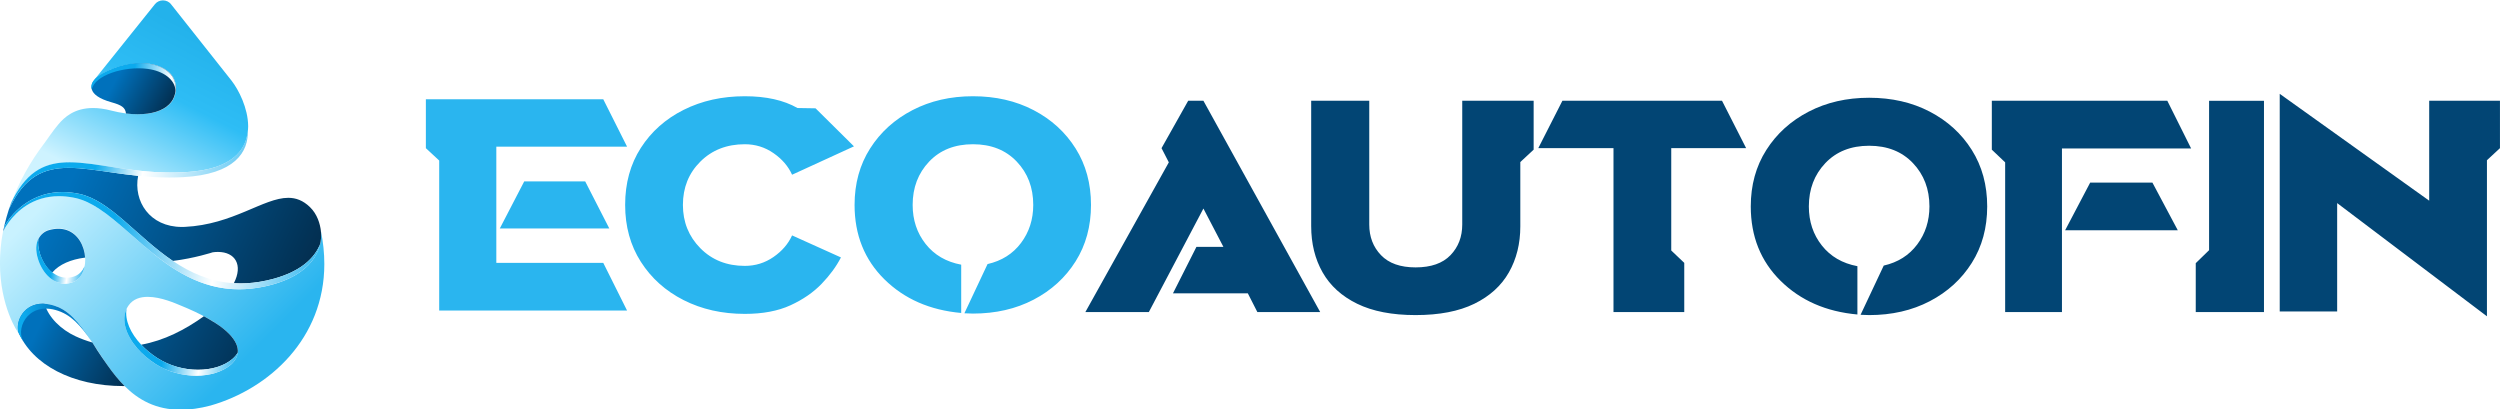 <?xml version="1.0" encoding="UTF-8"?> <svg xmlns="http://www.w3.org/2000/svg" xmlns:xlink="http://www.w3.org/1999/xlink" xmlns:xodm="http://www.corel.com/coreldraw/odm/2003" xml:space="preserve" width="355.08mm" height="58.145mm" version="1.1" style="shape-rendering:geometricPrecision; text-rendering:geometricPrecision; image-rendering:optimizeQuality; fill-rule:evenodd; clip-rule:evenodd" viewBox="0 0 35508 5814.5"> <defs> <style type="text/css"> .fil1 {fill:#024574;fill-rule:nonzero} .fil0 {fill:#2AB5EF;fill-rule:nonzero} .fil13 {fill:url(#id3)} .fil6 {fill:url(#id4)} .fil11 {fill:url(#id5)} .fil3 {fill:url(#id6)} .fil4 {fill:url(#id7)} .fil7 {fill:url(#id8)} .fil12 {fill:url(#id9)} .fil14 {fill:url(#id10)} .fil10 {fill:url(#id11)} .fil5 {fill:url(#id12)} .fil8 {fill:url(#id13)} .fil2 {fill:url(#id14)} .fil9 {fill:url(#id15)} </style> <clipPath id="id0"> <path d="M2314.42 5.39c-0.62,0 -0.62,0 -1.25,0l0 0c0.63,0 0.63,0 1.25,0zm-1.25 0l0 0 0 0zm-1.87 0l1.25 0c0,0 0,0 0.62,0l0 0c-0.62,0 -1.24,0 -1.87,0zm-2.49 0c0.62,0 0.62,0 1.25,0l0 0 1.24 0c-0.62,0 -1.87,0 -2.49,0zm0 0l0 0 0 0zm-1.25 0c0.62,0 1.25,0 1.25,0l0 0c0,0 -0.63,0 -1.25,0zm39.93 4.61c-10.61,-2.56 -21.84,-4.1 -33.07,-4.61l0 0c11.23,0.51 22.46,2.05 33.07,4.61zm-72.99 0c10.6,-2.56 21.83,-4.1 33.06,-4.61l0 0c-11.23,0.51 -22.46,2.05 -33.06,4.61zm73.61 0c-0.62,0 -0.62,0 -0.62,0l0 0c0,0 0,0 0.62,0zm-73.61 0c0,0 0,0 0,0l0 0c0,0 0,0 0,0zm-1.25 0.51c0,-0.51 0.62,-0.51 1.25,-0.51l0 0c-0.63,0 -1.25,0 -1.25,0.51zm76.11 0c-0.63,-0.51 -1.25,-0.51 -1.25,-0.51l0 0c0,0 0.62,0 1.25,0.51zm75.48 49.2c160.33,202.39 477.23,602.07 859.02,1084.75l0 0c-381.79,-482.68 -698.69,-882.36 -859.02,-1084.75l0 0c-19.96,-25.62 -46.79,-42.02 -75.48,-49.2l0 0c28.69,7.18 55.52,24.09 75.48,49.2zm-228.32 0c20.58,-25.11 47.41,-42.02 76.73,-49.2l0 0c-29.32,7.18 -56.77,23.58 -76.73,49.2zm-861.52 1075.01l861.52 -1075.01 -861.52 1075.01zm2185.29 655.37l0 9.73c0.63,-1.54 0.63,-2.56 0.63,-4.1l0 0c0,-257.22 -134.75,-521.11 -237.06,-651.26l0 0c101.68,129.64 235.18,390.96 236.43,645.63l0 0z"></path> </clipPath> <clipPath id="id1"> <path d="M3508.35 1923.24c5.33,-28 8.89,-56.16 10.67,-84.69l0 0 0 -1.4c-1.48,29.05 -5.04,57.74 -10.67,86.09zm-0.3 0.88c0,-0.18 0,-0.53 0.3,-0.88l0 0c-0.3,0.35 -0.3,0.7 -0.3,0.88zm-0.3 1.05c0.3,-0.35 0.3,-0.7 0.3,-1.05l0 0c0,0.35 0,0.7 -0.3,1.05zm-420.44 437.5c264.48,-95.25 384.27,-258.45 420.44,-437.5l0 0c-36.17,179.05 -155.96,342.25 -420.44,437.5zm-0.89 0.35c0.29,-0.17 0.59,-0.17 0.89,-0.35l0 0c-0.3,0.18 -0.6,0.18 -0.89,0.35zm-1.19 0.35c0.3,0 0.3,-0.17 0.59,-0.17l0 0c-0.29,0 -0.59,0.17 -0.59,0.17zm-1.19 0.53c0.3,-0.17 0.3,-0.17 0.6,-0.35l0 0c-0.3,0.18 -0.3,0.18 -0.6,0.35zm-1.18 0.35c0.29,0 0.29,0 0.29,0l0 0c0,0 0,0 -0.29,0zm-600.73 86.27c46.85,-0.53 94.89,-2.11 143.81,-4.75l0 0c-48.92,2.64 -96.96,4.22 -143.81,4.75l0 0z"></path> </clipPath> <clipPath id="id2"> <path d="M837.63 2786.26c28.55,0 58.39,1.51 88.23,4.15l0 0c-29.84,-2.64 -58.39,-4.15 -86.93,-4.15l0 0 -1.3 0zm-2.59 0c-150.52,0.38 -276.38,35.86 -380.19,87.58l0 0c105.11,-52.09 230.97,-87.58 382.78,-87.58l0 0 -2.59 0zm93.42 4.15c-1.3,0 -1.3,0 -2.6,0l0 0c0,0 1.3,0 2.6,0zm138.84 21.52c-48.01,-10.57 -94.72,-17.36 -138.84,-21.52l0 0c44.12,4.16 90.83,11.33 138.84,21.52zm-138.84 -21.52c0,0 0,0 0,0l0 0c0,0 0,0 0,0zm145.32 23.03c-1.29,-0.75 -3.89,-1.13 -6.48,-1.51l0 0c2.59,0.38 5.19,0.76 6.48,1.51zm2.6 0.38c0,0 -1.3,-0.38 -2.6,-0.38l0 0c1.3,0 2.6,0.38 2.6,0.38zm10.38 2.64c-2.6,-1.13 -6.49,-1.89 -10.38,-2.64l0 0c3.89,0.75 7.78,1.51 10.38,2.64zm0 0c0,0 0,0 0,0l0 0c0,0 0,0 0,0zm11.68 2.64c-3.9,-0.75 -7.79,-1.88 -11.68,-2.64l0 0c3.89,0.76 7.78,1.89 11.68,2.64zm-11.68 -2.64c0,0 0,0 0,0l0 0c0,0 0,0 0,0zm29.84 7.55c-6.48,-1.51 -11.67,-3.02 -18.16,-4.91l0 0c6.49,1.89 11.68,3.4 18.16,4.91zm5.19 1.89c-1.29,-0.76 -3.89,-1.13 -5.19,-1.89l0 0c1.3,0.76 3.9,1.13 5.19,1.89zm284.17 138.16c-93.43,-61.53 -188.15,-109.85 -284.17,-138.16l0 0c96.02,28.31 190.74,76.63 284.17,138.16zm-952.4 -89.84c0,-0.38 1.29,-0.38 1.29,-0.38l0 0c0,0 -1.29,0 -1.29,0.38zm0 0.37c0,-0.37 0,-0.37 0,-0.37l0 0c0,0 0,0 0,0.37zm-408.73 412.22c12.97,-29.82 136.24,-276.7 408.73,-412.22l0 0c-272.49,135.52 -395.76,382.4 -408.73,412.22zm1362.42 -322.37c-1.29,0 -1.29,0 -1.29,-0.38l0 0c0,0.38 0,0.38 1.29,0.38zm11.68 8.3c-3.89,-2.64 -7.78,-5.28 -11.68,-8.3l0 0c3.9,3.02 7.79,5.66 11.68,8.3zm1973.57 1136.25c-901.79,-0.76 -1437.68,-778.77 -1973.57,-1136.25l0 0c535.89,357.48 1071.78,1135.49 1973.57,1136.25zm-3348.97 -821.42c-31.14,160.43 -44.12,310.3 -44.12,448.83l0 0c0,-138.53 12.98,-288.4 44.12,-448.83l0 0c0,0 0,-0.38 1.3,-0.76l0 0c-1.3,0.38 -1.3,0.76 -1.3,0.76zm3710.99 781.78c-127.16,27.18 -245.24,39.64 -360.72,39.64l0 0c0,0 0,0 0,0l0 0c0,0 0,0 0,0l0 0c115.48,0 233.56,-12.46 360.72,-39.64l0 0c712.35,-153.64 807.07,-550.38 807.07,-728.56l0 0c0,178.18 -94.72,574.92 -807.07,728.56zm-362.02 39.64c0,0 1.3,0 1.3,0l0 0c0,0 -1.3,0 -1.3,0l0 0z"></path> </clipPath> <linearGradient id="id3" gradientUnits="userSpaceOnUse" x1="340.24" y1="4694.35" x2="1352.73" y2="4694.35"> <stop offset="0" style="stop-opacity:1; stop-color:#0CAAED"></stop> <stop offset="0.541" style="stop-opacity:1; stop-color:#0071BC"></stop> <stop offset="1" style="stop-opacity:1; stop-color:#0CAAED"></stop> </linearGradient> <linearGradient id="id4" gradientUnits="userSpaceOnUse" x1="3823.32" y1="5501.29" x2="1031.95" y2="4087.46"> <stop offset="0" style="stop-opacity:1; stop-color:#032642"></stop> <stop offset="1" style="stop-opacity:1; stop-color:#0071BC"></stop> </linearGradient> <linearGradient id="id5" gradientUnits="userSpaceOnUse" x1="1198.24" y1="3280.31" x2="4802.6" y2="3817.65"> <stop offset="0" style="stop-opacity:1; stop-color:#0CAAED"></stop> <stop offset="0.11" style="stop-opacity:1; stop-color:#0CAAED"></stop> <stop offset="0.522" style="stop-opacity:1; stop-color:white"></stop> <stop offset="1" style="stop-opacity:1; stop-color:#0CAAED"></stop> </linearGradient> <linearGradient id="id6" gradientUnits="userSpaceOnUse" x1="2721" y1="428.5" x2="1571.51" y2="2647.98"> <stop offset="0" style="stop-opacity:1; stop-color:#23B2EB"></stop> <stop offset="0.388" style="stop-opacity:1; stop-color:#2EBDF5"></stop> <stop offset="1" style="stop-opacity:1; stop-color:#CEF3FF"></stop> </linearGradient> <linearGradient id="id7" gradientUnits="userSpaceOnUse" xlink:href="#id4" x1="2537.81" y1="1520.37" x2="1683.42" y2="1058.75"> </linearGradient> <linearGradient id="id8" gradientUnits="userSpaceOnUse" xlink:href="#id4" x1="2024.81" y1="5410.62" x2="534.86" y2="4683.69"> </linearGradient> <linearGradient id="id9" gradientUnits="userSpaceOnUse" xlink:href="#id5" x1="2203.4" y1="4844.66" x2="3482.71" y2="5046.03"> </linearGradient> <linearGradient id="id10" gradientUnits="userSpaceOnUse" xlink:href="#id5" x1="1747.51" y1="1136.36" x2="3029.83" y2="1300.89"> </linearGradient> <linearGradient id="id11" gradientUnits="userSpaceOnUse" xlink:href="#id5" x1="688.47" y1="3700.99" x2="1249.32" y2="3788.11"> </linearGradient> <linearGradient id="id12" gradientUnits="userSpaceOnUse" xlink:href="#id4" x1="4150.73" y1="5196.18" x2="542.9" y2="3470.08"> </linearGradient> <linearGradient id="id13" gradientUnits="userSpaceOnUse" xlink:href="#id4" x1="4699.37" y1="4257.78" x2="1019.35" y2="2534.12"> </linearGradient> <linearGradient id="id14" gradientUnits="userSpaceOnUse" x1="3030.63" y1="5564.68" x2="483.89" y2="3040.62"> <stop offset="0" style="stop-opacity:1; stop-color:#2AB5EF"></stop> <stop offset="1" style="stop-opacity:1; stop-color:#C9F2FF"></stop> </linearGradient> <linearGradient id="id15" gradientUnits="userSpaceOnUse" x1="1360.43" y1="2335.75" x2="5078" y2="2895.53"> <stop offset="0" style="stop-opacity:1; stop-color:#0CAAED"></stop> <stop offset="0.18" style="stop-opacity:1; stop-color:white"></stop> <stop offset="0.788" style="stop-opacity:1; stop-color:#0CAAED"></stop> <stop offset="1" style="stop-opacity:1; stop-color:#0CAAED"></stop> </linearGradient> </defs> <g id="Layer_x0020_1">  <g id="_1843186687968"> <g> <path class="fil0" d="M8653.96 3244.81l-1555.03 0 347.05 -668.84 865.4 0 342.58 668.84zm252.43 1166.18l-2668.36 0 0 -2130.83 -189.35 -175.79 0 -694.55 2519.63 0 338.08 673.13 -1857.04 0 0 1650.62 1518.96 0 338.08 677.42zm1672 47.16c-321.51,0 -610.74,-65.07 -867.69,-195.09 -256.89,-130.06 -459.76,-311.55 -608.45,-544.49 -148.78,-232.96 -223.13,-502.32 -223.13,-808.17 0,-308.7 74.35,-578.8 223.13,-810.31 148.69,-231.51 351.56,-411.6 608.45,-540.21 256.95,-128.6 546.18,-192.93 867.69,-192.93 303.51,0 552.9,55.73 748.22,167.23l256.92 4.28 545.41 540.21 -878.95 403.02c-54.09,-120.06 -141.97,-222.27 -263.69,-306.59 -121.7,-84.3 -257.68,-126.46 -407.91,-126.46 -255.43,0 -465.75,82.17 -631.04,246.52 -165.26,164.35 -247.91,369.42 -247.91,615.24 0,242.95 82.65,448.02 247.91,615.25 165.29,167.17 375.61,250.76 631.04,250.76 150.23,0 286.21,-42.12 407.91,-126.45 121.72,-84.3 209.6,-186.48 263.69,-306.54l694.12 312.98c-66.1,128.62 -157.74,253.67 -274.95,375.11 -117.18,121.48 -264.42,222.95 -441.73,304.42 -177.27,81.47 -393.63,122.22 -649.04,122.22zm3240.58 -4.32l-121.72 -4.28 329.05 -698.84c201.33,-45.71 359.83,-145.78 475.55,-300.09 115.69,-154.37 173.53,-334.43 173.53,-540.22 0,-245.82 -78.14,-450.89 -234.39,-615.24 -156.27,-164.35 -363.6,-246.52 -622.02,-246.52 -258.43,0 -465.75,82.17 -622.03,246.52 -156.22,164.35 -234.36,369.42 -234.36,615.24 0,214.35 61.59,399.43 184.77,555.19 123.21,155.79 291.49,253.67 504.86,293.71l0 685.94c-444.73,-40.01 -808.33,-199.34 -1090.8,-478.02 -282.46,-278.67 -423.71,-630.96 -423.71,-1056.82 0,-302.97 73.64,-570.24 220.86,-801.75 147.28,-231.51 347.84,-413 601.75,-544.49 253.93,-131.45 540.14,-197.21 858.66,-197.21 321.55,0 608.49,65.76 860.92,197.21 252.41,131.49 451.48,312.98 597.22,544.49 145.74,231.51 218.61,498.78 218.61,801.75 0,302.95 -72.87,570.2 -218.61,801.73 -145.74,231.51 -344.81,413.02 -597.22,544.49 -252.43,131.47 -539.37,197.21 -860.92,197.21z"></path> <path class="fil1" d="M18751.07 4432.41l-892.48 0 -135.2 -265.82 -1063.74 0 333.54 -660.27 383.12 0 -283.94 -544.5 -775.25 1470.59 -901.52 0 1185.46 -2126.53 -103.65 -201.51 378.6 -673.13 216.36 0 1658.7 3001.17zm1354.86 42.84c-333.54,0 -609.99,-53.57 -829.35,-160.78 -219.38,-107.18 -383.1,-255.79 -491.33,-445.86 -108.13,-190.1 -162.22,-409.46 -162.22,-658.11l0 -1779.26 824.85 0 0 1757.82c0,174.35 55.59,319.4 166.76,435.15 111.19,115.74 274.95,173.67 491.29,173.67 219.36,0 384.62,-57.93 495.81,-173.67 111.19,-115.75 166.76,-260.8 166.76,-435.15l0 -1757.82 1014.16 0 0 694.55 -189.3 175.79 0 913.2c0,245.8 -54.08,463.73 -162.23,653.83 -108.19,190.07 -271.95,338.68 -491.31,445.86 -219.38,107.21 -497.33,160.78 -833.89,160.78zm3815.92 -42.84l-1005.17 0 0 -2328.04 -1068.25 0 342.58 -673.13 2267.21 0 342.54 673.13 -1063.72 0 0 1453.4 184.81 175.78 0 698.86zm2625.92 42.84l-121.68 -4.28 329.01 -698.84c201.33,-45.74 359.87,-145.75 475.53,-300.12 115.69,-154.34 173.55,-334.4 173.55,-540.19 0,-245.82 -78.11,-450.92 -234.38,-615.24 -156.25,-164.35 -363.62,-246.51 -622.03,-246.51 -258.42,0 -465.75,82.16 -622.02,246.51 -156.25,164.32 -234.37,369.42 -234.37,615.24 0,214.35 61.59,399.43 184.81,555.19 123.18,155.79 291.48,253.67 504.8,293.68l0 686c-444.71,-39.99 -808.33,-199.37 -1090.77,-478.05 -282.49,-278.67 -423.69,-630.93 -423.69,-1056.82 0,-302.97 73.62,-570.24 220.86,-801.75 147.23,-231.51 347.8,-413 601.73,-544.49 253.93,-131.49 540.14,-197.21 858.65,-197.21 321.49,0 608.5,65.72 860.91,197.21 252.43,131.49 451.49,312.98 597.23,544.49 145.74,231.51 218.59,498.78 218.59,801.75 0,302.95 -72.85,570.22 -218.59,801.73 -145.74,231.51 -344.8,413 -597.23,544.49 -252.41,131.5 -539.42,197.21 -860.91,197.21zm2738.63 -42.84l-806.83 0 0 -2126.53 -189.3 -180.09 0 -694.55 2492.57 0 338.08 677.41 -1834.52 0 0 2323.76zm1645.18 -1161.88l-1600.11 0 356.1 -677.41 883.45 0 360.56 677.41zm1224.17 1161.88l-969.1 0 0 -694.58 189.3 -184.37 0 -2122.22 779.8 0 0 3001.17zm3166.79 60l-2127.45 -1607.78 0 1539.17 -815.82 0 0 -3091.15 2122.95 1517.7 0 -1419.11 1005.17 0 0 673.13 -184.85 171.51 0 2216.53z"></path> </g> <g> <path class="fil2" d="M839.03 2786.04l-3.94 0c-548.19,1.74 -776.17,467.37 -791.94,501.4l0 0c-31.62,160.44 -43.53,310.41 -43.53,449.07l0 0c-1.3,613.9 254.34,991.47 263.57,991.47l0 0 0 -0.83c-6.58,-24.42 -10.56,-49.77 -10.56,-75.02l0 0c0,-160.44 126.53,-339.24 354.48,-339.24l0 0c63.27,0 134.41,14.01 213.46,46.21l0 0c291.23,120.37 469.14,494.46 708.93,832.81l0 0c72.46,102.89 151.55,203.17 239.82,291.24l0 0c196.38,195.35 444.11,336.61 797.25,336.61l0 0c127.84,0 268.79,-18.33 425.6,-60.2l0 0c834.16,-238.95 1614.2,-953.94 1614.2,-2009.96l0 0c0,-152.62 -15.77,-312.2 -50.04,-477.85l0 0c2.64,15.69 5.26,39.2 5.26,68.85l0 0c0,178.79 -94.91,574.65 -806.44,729.01l0 0c-126.51,27.04 -246.45,39.24 -361.09,39.24l0 0c-1097.61,0 -1654.98,-1152.76 -2327.04,-1296.69l0 0c-81.73,-17.38 -156.81,-25.25 -227.99,-26.12zm-297.81 896.45c-18.41,-57.55 -26.37,-109.02 -26.37,-153.49l0 0c0,-156.1 93.58,-239.82 175.31,-264.25l0 0c50.04,-13.96 96.14,-20.91 139.68,-20.91l0 0c43.46,0 82.98,6.95 118.56,19.17l0 0 1.33 0.87 1.29 0c172.66,61.03 259.6,250.3 259.6,424.69l0 0c0,142.14 -57.98,273.81 -172.61,318.28l0 0c-39.53,14.82 -77.77,21.81 -114.68,21.81l0 0c-165.99,0 -316.22,-137.79 -382.11,-346.17zm1664.27 1484.99c-266.15,-172.7 -438.81,-422.03 -438.81,-633.93l0 0c0,-70.64 18.5,-136.93 59.34,-195.36l0 0c64.57,-91.54 164.72,-122.05 272.77,-122.05l0 0c191.08,0 401.89,96.75 469.06,123.79l0 0c574.55,233.69 810.41,461.33 810.41,646.16l0 0c0,73.29 -36.87,138.66 -102.8,196.21l0 0c-118.57,100.28 -296.49,153.44 -488.84,153.44l0 0c-195.01,0 -403.22,-54.02 -581.13,-168.26l0 0z"></path> <path class="fil3" d="M3524.56 1801.06l0 -0.61 0 -0.62 0 -9.88c-1.95,-254.81 -135.41,-516.28 -236.98,-645.79l0 0c-382.07,-482.41 -698.38,-882.39 -858.95,-1084.47l0 0c-28.05,-36.23 -70.6,-53.57 -113.19,-54.39l-1.9 0c-42.58,0.82 -84.18,18.16 -113.19,54.39l0 0 -861.85 1075.42c170.27,-150.88 435.29,-236.71 666.48,-236.71l0 0c81.24,0 157.63,10.75 224.38,32.22l0 0c174.15,56.08 269.88,174.85 269.88,319.96l0 0c0,25.57 -2.9,52.79 -9.69,80.84l0 0c-43.54,195.43 -254.39,291.14 -529.07,291.14l0 0c-117.08,0 -246.7,-17.34 -380.12,-51.97l0 0c-97.7,-25.57 -183.84,-36.28 -259.23,-36.28l0 0c-268.93,0 -409.19,135.23 -489.46,229.25l0 0c-86.09,100.64 -147.06,198.77 -200.23,268.87l0 0c-203.12,265.52 -361.79,553.37 -470.13,849.45l0 0c198.31,-416.45 439.17,-553.38 740.95,-574.01l0 0 1 0 0.95 0c29.01,-2.47 58.02,-3.3 88.02,-3.3l0 0c189.59,0 402.35,37.11 642.26,73.39l0 0c111.25,16.52 227.33,33.86 349.21,47.04l0 0c143.11,15.69 295.04,25.57 456.56,25.57l0 0 45.44 0c47.43,-0.83 94.78,-2.48 144.15,-4.94l0 0 2.89 0c183.79,-9.88 332.74,-38.75 452.67,-80.84l0 0c0.95,0 0.95,0 0.95,-0.83l0 0 1 0 0.95 0 0.95 -0.82 1 0c0,0 0.95,0 0.95,-0.83l0 0c306.62,-110.53 418.86,-312.55 431.4,-525.33l0 0 0 1.65c0.92,-12.81 1.89,-24.79 1.95,-37.57z"></path> <path class="fil4" d="M1369.38 1107.66c-87.9,75.58 -158.55,241.77 217.35,346.04l0 0c135.21,37.48 194.43,72.19 202.5,158.16l0 0c57.77,7.22 113.81,10.84 167.4,10.84l0 0c191.29,0.04 351.15,-46.48 445.72,-140.5l0 0c41.43,-41.21 70.36,-91.59 83.89,-151.15l0 0c0,-0.37 0.13,-0.64 0.16,-0.91l0 0c0.05,-0.14 0.09,-0.24 0.09,-0.37l0 0c0.08,-0.23 0.08,-0.46 0.12,-0.68l0 0c0.04,-0.05 0.09,-0.18 0.09,-0.29l0 0c5.91,-26.84 8.81,-53.06 8.81,-78.4l0 0c-0.12,-101.98 -47.47,-190.63 -135.78,-253.81l0 0c-88.44,-62.82 -213.76,-97.59 -356.99,-97.59 -194.01,0 -420.89,63.91 -633.36,208.66l0 0z"></path> <path class="fil5" d="M1210.17 3690.06l0 -0.71 0 -2.61 0 -1.98c-0.03,-5.38 -0.15,-10.77 -0.37,-16.19l0 0c0.22,5.42 0.34,10.81 0.37,16.19zm-519.6 -419.64c-53.09,15.42 -111.03,56.04 -145.33,124.99l0 0c-8.91,57.14 -4.18,126.13 21.76,208.01l0 0c36.42,114.69 98.21,207.98 173.9,268.68 0.67,-0.83 1.41,-1.64 2.11,-2.42l0 0c100.36,-116.07 264.28,-185.28 466,-210.99l0 0c0,0.45 0.04,0.87 0.08,1.28l0 0c-10.26,-164.42 -96.72,-333.97 -258.61,-390.79l0 0c-0.05,0 -0.16,0 -0.16,-0.04l0 0c-0.22,-0.05 -0.51,-0.18 -0.76,-0.27l0 0c-0.24,-0.09 -0.54,-0.19 -0.78,-0.24l0 0c-0.04,0 -0.12,-0.04 -0.12,-0.04l0 0c-36.05,-12.39 -75.78,-19.27 -119.19,-19.27l0 0c-42.76,0 -89.03,6.64 -138.9,21.1zm-146.09 126.49c0.25,-0.5 0.51,-1.01 0.76,-1.5l0 0c0,0 0,0 0,0l0 0c-0.3,0.49 -0.51,0.96 -0.76,1.5zm-0.11 0.19c0.03,-0.04 0.08,-0.15 0.11,-0.19l0 0c-0.03,0.04 -0.08,0.15 -0.11,0.19zm-0.79 1.6c0.25,-0.55 0.54,-1.1 0.79,-1.6l0 0c-0.25,0.5 -0.54,1.05 -0.79,1.6zm-0.21 0.5c0.05,-0.19 0.13,-0.37 0.21,-0.5l0 0c-0.08,0.13 -0.16,0.31 -0.21,0.5zm-0.57 1.15c0.19,-0.38 0.36,-0.78 0.57,-1.15l0 0c-0.21,0.37 -0.38,0.77 -0.57,1.15zm-0.25 0.49c0.08,-0.13 0.16,-0.31 0.25,-0.49l0 0c-0.09,0.18 -0.17,0.36 -0.25,0.49zm-0.59 1.25c0.21,-0.42 0.41,-0.83 0.59,-1.25l0 0c-0.18,0.42 -0.38,0.83 -0.59,1.25zm-0.16 0.4c0.04,-0.13 0.13,-0.27 0.16,-0.4l0 0c-0.03,0.13 -0.12,0.27 -0.16,0.4zm-1.54 3.44c0.51,-1.14 1,-2.29 1.54,-3.44l0 0c-0.54,1.15 -1.03,2.3 -1.54,3.44zm-0.08 0.18c0,-0.04 0.05,-0.14 0.08,-0.18l0 0c-0.03,0.04 -0.08,0.14 -0.08,0.18zm-0.66 1.5c0.21,-0.49 0.41,-1 0.66,-1.5l0 0c-0.25,0.5 -0.45,1.01 -0.66,1.5zm-0.16 0.38c0.03,-0.14 0.08,-0.24 0.16,-0.38l0 0c-0.08,0.14 -0.13,0.24 -0.16,0.38zm-0.67 1.5c0.21,-0.5 0.46,-1.01 0.67,-1.5l0 0c-0.21,0.49 -0.46,1 -0.67,1.5zm-0.08 0.18c0.04,-0.03 0.04,-0.13 0.08,-0.18l0 0c-0.04,0.05 -0.04,0.09 -0.08,0.18zm-22.39 92.32c3.02,-34.76 11.01,-65.51 22.39,-92.32l0 0c-11.42,26.86 -19.37,57.56 -22.39,92.32zm0 0.06c0,0 0,0 0,-0.06l0 0c0,0 0,0.06 0,0.06zm-0.16 2.01c0.03,-0.69 0.08,-1.33 0.16,-2.01l0 0c-0.08,0.68 -0.13,1.32 -0.16,2.01zm-0.13 1.05c0.05,-0.37 0.08,-0.69 0.13,-1.05l0 0c-0.05,0.36 -0.08,0.68 -0.13,1.05zm-0.03 1.01c0,-0.37 0.03,-0.69 0.03,-1.01l0 0c0,0.32 -0.03,0.64 -0.03,1.01zm-0.13 1.37c0.04,-0.46 0.08,-0.92 0.13,-1.37l0 0c-0.05,0.45 -0.09,0.91 -0.13,1.37zm-0.04 0.55c0.04,-0.18 0.04,-0.37 0.04,-0.55l0 0c0,0.18 0,0.37 -0.04,0.55zm-0.91 25.84c0,4.67 0.08,9.34 0.24,14.14l0 0c-0.45,-13.9 -0.21,-27.22 0.67,-39.98l0 0c-0.59,8.37 -0.91,17.01 -0.91,25.84zm0.29 14.5c0,-0.09 0,-0.27 -0.05,-0.36l0 0c0.05,0.09 0.05,0.27 0.05,0.36zm0.08 2.15c-0.05,-0.68 -0.08,-1.41 -0.08,-2.15l0 0c0,0.74 0.03,1.47 0.08,2.15zm0.08 2.07c-0.04,-0.69 -0.04,-1.38 -0.08,-2.07l0 0c0.04,0.69 0.04,1.38 0.08,2.07zm0.04 1.01c0,-0.38 -0.04,-0.69 -0.04,-1.01l0 0c0,0.32 0.04,0.63 0.04,1.01zm13.45 90.53c-7.77,-32.4 -12.08,-62.59 -13.45,-90.53l0 0c1.37,27.94 5.68,58.13 13.45,90.53zm0.66 2.66c-0.2,-0.92 -0.46,-1.74 -0.66,-2.66l0 0c0.2,0.92 0.46,1.79 0.66,2.66zm0.08 0.31c-0.03,-0.09 -0.08,-0.18 -0.08,-0.31l0 0c0,0.13 0.05,0.22 0.08,0.31zm0.63 2.51c-0.2,-0.87 -0.46,-1.68 -0.63,-2.51l0 0c0.17,0.83 0.43,1.64 0.63,2.51zm0.04 0.29c0,-0.09 -0.04,-0.2 -0.04,-0.29l0 0c0,0.09 0.04,0.2 0.04,0.29zm0.66 2.55c-0.2,-0.81 -0.41,-1.68 -0.66,-2.55l0 0c0.25,0.91 0.46,1.74 0.66,2.55zm0.05 0.24c0,-0.09 0,-0.15 -0.05,-0.24l0 0c0.05,0.09 0.05,0.18 0.05,0.24zm0.65 2.6c-0.21,-0.87 -0.41,-1.73 -0.65,-2.6l0 0c0.24,0.87 0.44,1.73 0.65,2.6zm0.09 0.22c0,-0.09 -0.04,-0.18 -0.09,-0.22l0 0c0.05,0.04 0.09,0.13 0.09,0.22zm3.06 11.31c-1.04,-3.8 -2.07,-7.55 -3.06,-11.31l0 0c0.99,3.76 2.02,7.51 3.06,11.31zm674.63 -3.29c-0.1,-1.2 -0.13,-2.39 -0.22,-3.57l0 0c0.09,1.18 0.12,2.37 0.22,3.57zm0.24 4.98c-0.08,-1.69 -0.16,-3.3 -0.24,-4.98l0 0c0.08,1.68 0.16,3.29 0.24,4.98zm-674.66 -0.96c-0.05,-0.27 -0.13,-0.51 -0.21,-0.73l0 0c0.08,0.22 0.16,0.46 0.21,0.73zm0.62 2.11c-0.21,-0.74 -0.41,-1.42 -0.62,-2.11l0 0c0.21,0.69 0.41,1.37 0.62,2.11zm674.08 -0.74c0,-0.13 -0.04,-0.27 -0.04,-0.41l0 0c0,0.14 0.04,0.28 0.04,0.41zm0.04 0.83c-0.04,-0.28 -0.04,-0.56 -0.04,-0.83l0 0c0,0.33 0,0.55 0.04,0.83zm-673.92 0.73c-0.08,-0.33 -0.12,-0.6 -0.2,-0.82l0 0c0.08,0.27 0.12,0.49 0.2,0.82zm674.04 2.19c-0.03,-0.96 -0.08,-1.92 -0.12,-2.92l0 0c0.04,1 0.09,2.01 0.12,2.92zm-673.45 -0.27c-0.22,-0.64 -0.38,-1.32 -0.59,-1.92l0 0c0.21,0.6 0.37,1.28 0.59,1.92zm0.29 1.01c-0.13,-0.36 -0.21,-0.69 -0.29,-1.01l0 0c0.08,0.32 0.16,0.65 0.29,1.01zm673.21 -0.45c-0.05,-0.1 -0.05,-0.2 -0.05,-0.29l0 0c0,0.09 0,0.19 0.05,0.29zm0 0.9c0,-0.32 0,-0.63 0,-0.9l0 0c0,0.27 0,0.63 0,0.9zm-672.68 1.42c-0.17,-0.64 -0.37,-1.27 -0.53,-1.87l0 0c0.16,0.6 0.36,1.23 0.53,1.87zm0.29 0.92c-0.08,-0.33 -0.16,-0.64 -0.29,-0.92l0 0c0.13,0.28 0.21,0.59 0.29,0.92zm0.54 1.88c-0.16,-0.65 -0.38,-1.29 -0.54,-1.88l0 0c0.16,0.59 0.38,1.23 0.54,1.88zm0.33 1c-0.08,-0.31 -0.2,-0.69 -0.33,-1l0 0c0.13,0.31 0.25,0.69 0.33,1zm0.59 1.88c-0.22,-0.6 -0.38,-1.23 -0.59,-1.88l0 0c0.21,0.65 0.37,1.28 0.59,1.88zm0.28 1.01c-0.12,-0.38 -0.17,-0.69 -0.28,-1.01l0 0c0.11,0.32 0.16,0.68 0.28,1.01zm0.62 2.01c-0.2,-0.69 -0.41,-1.38 -0.62,-2.01l0 0c0.21,0.63 0.42,1.32 0.62,2.01zm0.29 0.82c-0.13,-0.28 -0.21,-0.6 -0.29,-0.82l0 0c0.08,0.22 0.16,0.54 0.29,0.82zm0.87 2.84c-0.29,-0.96 -0.57,-1.88 -0.87,-2.84l0 0c0.3,0.96 0.58,1.88 0.87,2.84zm667.13 52.01c1.3,-14.59 2.04,-29.41 2.11,-44.3 -0.07,14.85 -0.81,29.67 -2.11,44.3zm-0.04 0.51c0,-0.15 0,-0.37 0.04,-0.51l0 0c-0.04,0.14 -0.04,0.36 -0.04,0.51zm-0.09 0.87c0,-0.28 0.05,-0.55 0.09,-0.87l0 0c-0.04,0.32 -0.09,0.59 -0.09,0.87zm-0.11 1.19c0.03,-0.42 0.08,-0.78 0.11,-1.19l0 0c-0.03,0.41 -0.08,0.77 -0.11,1.19zm-0.05 0.31c0,-0.13 0.05,-0.22 0.05,-0.31l0 0c0,0.09 -0.05,0.18 -0.05,0.31zm-3.39 26.91c1.41,-8.83 2.52,-17.81 3.39,-26.91l0 0c-0.87,9.1 -1.98,18.08 -3.39,26.91l0 0z"></path> <path class="fil6" d="M2896.08 4491.5c-266.23,191.87 -566.31,345.72 -890.45,404.38l0 0c63.82,67.84 140.1,131.48 226.09,187.06l0 0c177.67,114.92 386.58,169.04 580.55,169.04l0 0c193.06,0 371.27,-53.62 489.06,-154.22l0 0c33.02,-28.14 58.35,-58.69 75.77,-91.03l0 0c-5.26,55.44 -32.03,106.76 -77.69,152.84l0 0c2.62,-2.61 5.18,-5.27 7.66,-7.91l0 0c0,0 0.05,0 0.05,-0.05l0 0c0.33,-0.37 0.7,-0.78 1.03,-1.14l0 0c0.09,-0.06 0.12,-0.15 0.25,-0.24l0 0c0.04,-0.09 0.16,-0.18 0.21,-0.27l0 0c0.36,-0.36 0.74,-0.78 1.07,-1.14l0 0c125.77,-137.8 87.16,-320.61 -190.36,-520.67l0 0c-68.37,-49.27 -206.03,-126.63 -223.24,-136.65l0 0c0.04,0 0.12,-0.05 0.12,-0.05l0 0c-1.24,-0.69 -1.85,-1 -1.9,-1l0 0c-0.05,0 0.54,0.37 1.78,1.05zm-113.5 844.66l3.42 0zm-839.96 -393.35c1.49,1.79 2.98,3.47 4.47,5.31l0 0c69.28,79.78 155.7,154.82 255.06,219.05l0 0c-101.52,-65.7 -189.54,-142.56 -259.53,-224.36zm1352.67 217.45c0.26,-0.24 0.5,-0.46 0.7,-0.69l0 0c-0.2,0.23 -0.44,0.45 -0.7,0.69zm-0.95 0.99c0.29,-0.31 0.62,-0.63 0.95,-0.99l0 0c-0.33,0.36 -0.66,0.68 -0.95,0.99zm-1.2 1.2c0.38,-0.42 0.79,-0.82 1.2,-1.2l0 0c-0.41,0.38 -0.82,0.78 -1.2,1.2zm-1.7 1.64c0.54,-0.54 1.08,-1.08 1.7,-1.64l0 0c-0.62,0.56 -1.16,1.1 -1.7,1.64zm-0.53 0.51c0.12,-0.09 0.17,-0.18 0.25,-0.23l0 0c-0.08,0.05 -0.13,0.14 -0.25,0.23zm-20.44 18.53c0.45,-0.36 0.86,-0.78 1.36,-1.14l0 0c-0.5,0.36 -0.91,0.78 -1.36,1.14zm-542.85 151.61c17.3,0.9 34.46,1.35 51.54,1.42 -17.08,-0.07 -34.19,-0.52 -51.38,-1.42l0 0 -0.16 0z"></path> <path class="fil7" d="M1752.44 5483.42l0.27 0 0.27 0 0.27 0 0.28 0 0.27 0 0.27 0 0.27 0 0.27 0 0.27 0 0.27 0 0.27 0 0.28 0 0.27 0 0.27 0 0.27 0 0.27 0 0.27 0 0.27 0 0.27 0 0.27 0 0.27 0 0.28 0 0.27 0 0.27 0 0.27 0 0.27 0 0.27 0 0.27 0 0.27 0 0.27 0 0.27 0 0.27 0 0.28 0 0.27 0 0.27 0 7.89 -0.04 0 0c-88.93,-88.53 -167.4,-188.26 -240.08,-291.11l0 0c-114.67,-158.1 -206.01,-306.37 -218.14,-327.65l0 0c-87.23,-24.56 -167.24,-55.22 -239.36,-88.61l0 0c-206.06,-95.61 -383.86,-267.04 -440.35,-461.96l0 0c-8.52,-0.51 -16.92,-0.74 -25.16,-0.74l0 0c-256.34,0 -385.42,227.73 -347.47,399.25 199.06,469.98 771.05,770.86 1493.18,770.86zm-440.84 -618.8c0.21,0.05 0.41,0.09 0.62,0.18l0 0c-1.19,-1.86 -1.9,-2.78 -1.94,-2.78l0 0c-0.12,0 0.37,0.86 1.32,2.6l0 0z"></path> <path class="fil8" d="M988.18 2304.9l-4.18 0c-28.42,0.08 -56.4,0.96 -83.8,2.84 -0.13,0 -0.29,0.04 -0.38,0.04l0 0c-0.24,0 -0.37,0 -0.62,0l0 0c-0.08,0 -0.33,0 -0.41,0.05l0 0c-0.21,0 -0.34,0 -0.46,0.04l0 0c-301.36,20.96 -541.98,157.33 -740.21,572.96l0 0c-49.04,134 -86.96,269.6 -113.89,405.56l0 0c0.7,-1.56 1.65,-3.57 2.93,-6.04l0 0c2.93,-5.94 7.4,-14.68 13.49,-25.61l0 0c2.98,-17.07 5.67,-34.14 9.02,-51.15l0 0c15.98,-34.08 269.55,-475.75 819.35,-475.75l0 0c74.54,0 154.49,8.14 240.08,26.49l0 0c437.35,93.74 814.12,606.81 1325.93,951.76l0 0c311.39,-38.39 566.48,-122.74 566.48,-122.74l0 0c25.62,-3.39 50.17,-5.09 73.46,-5.09l0 0c245.5,0 359.85,184.19 226.35,444.41l0 0c30.94,1.88 62.44,2.88 94.35,2.88l0 0c115.21,0 236.81,-12.67 365.39,-40.44l0 0c495.96,-107.05 692.33,-332.14 765.8,-519.06l0 0c-21.37,92.72 -70.62,203.76 -175.86,308.34l0 0c159.55,-158.47 190.46,-331.72 190.41,-433.65l0 0c0,-29.88 -2.68,-53.66 -5.53,-69.08l0 0c0.82,3.94 1.6,7.91 2.39,11.89l0 0c-12.08,-104.54 -51.69,-241.23 -156.1,-342.24l0 0c-98.16,-94.98 -199.27,-131.67 -308.23,-131.67l0 0c-351.33,0 -784.84,380.5 -1468.85,412.88l0 0c-14.11,0.65 -28.06,0.96 -41.76,0.96l0 0c-457.47,0.05 -691.3,-366.07 -621.48,-726.21l0 0c-122.38,-12.49 -238.8,-28.49 -349.41,-44.47l0 0c-237.02,-34.26 -447.83,-68.48 -636.43,-68.48l0 0c-352.73,0 -627.32,119.95 -848.27,584.12l0 0c18.67,-51.11 39.89,-101.97 63.02,-152.62l0 0c211.78,-402.64 470.68,-510.78 797.71,-510.78l0 0c189.88,0 402.72,36.51 642.59,72.92l0 0c107.02,16.29 219.42,32.53 337.62,45.57l0 0c-118.24,-13.08 -230.68,-29.33 -337.74,-45.66l0 0c-240,-36.5 -452.8,-72.97 -642.76,-72.97zm986.21 119.27l0.04 0 5.66 0.59 -5.66 -0.59 -0.04 0 -5.71 -0.64 5.71 0.64zm5.7 0.59c0.05,0 0.05,0 0.05,0l0 0 -0.05 0zm-906.03 388.59l0.08 0.04 0.08 0 0.04 0 -0.04 0 -0.08 0 -0.08 -0.04zm-0.05 0l0.05 0 -0.05 0zm0.33 0.04l-0.08 0 0.08 0zm1.86 0.42l0.05 0 -0.05 0zm0.09 0.05l0.12 0 -0.12 0zm3294.71 960.53l-1.36 1.33 1.36 -1.33c0,0 0,0 0,0zm-12.11 11.77c3.63,-3.49 7.23,-6.92 10.75,-10.44l0 0c-3.52,3.47 -7.12,6.95 -10.75,10.44zm-0.46 0.45l-5.39 5.07 -2.52 2.33 -4.63 4.22 -6.55 5.85 -0.36 0.37 -4.23 3.7 -4.43 3.8 -3.72 3.2 -7.66 6.5 -3.96 3.25 -4.9 3.93 -3.52 2.84 3.52 -2.84 4.9 -3.93 3.96 -3.25 7.66 -6.5 3.72 -3.2 4.43 -3.8 4.23 -3.7 0.36 -0.37 6.55 -5.85 4.63 -4.22 2.52 -2.33 5.39 -5.07 0.46 -0.45 -0.46 0.45zm-60.89 52.14c3.06,-2.32 6.04,-4.7 9.02,-7.08l0 0c-2.98,2.38 -5.99,4.76 -9.02,7.08zm-0.53 0.47l-0.04 0 -0.13 0.09 0.13 -0.09 0.04 0 0.12 -0.09 -0.12 0.09zm-0.17 0.09l0 0.04 0 -0.04zm-0.12 0.13l-0.13 0.09 0.13 -0.09 0.12 -0.09 -0.12 0.09zm-543.01 230.17c0.41,-0.09 0.86,-0.18 1.27,-0.28l0 0c-0.41,0.1 -0.86,0.19 -1.27,0.28l0 0z"></path> <path class="fil9" d="M3087.52 2362.63c-0.08,0.05 -0.08,0.05 -0.16,0.05l0 0c-0.33,0.13 -0.62,0.23 -1,0.32l0 0c-0.11,0.14 -0.28,0.14 -0.49,0.19l0 0c-0.21,0.13 -0.41,0.18 -0.7,0.27l0 0c-0.17,0.09 -0.38,0.13 -0.54,0.22l0 0c-0.25,0.09 -0.37,0.09 -0.63,0.18l0 0c-0.24,0.15 -0.53,0.24 -0.78,0.33l0 0c-0.12,0 -0.2,0.05 -0.28,0.09l0 0c-0.38,0.14 -0.71,0.23 -1.05,0.36l0 0c-0.03,0 -0.11,0 -0.11,0.05l0 0c-119.78,42.37 -268.85,70.91 -452.68,81.03l0 0c-1.08,0 -2.14,0.04 -3.22,0.13l0 0c-48.79,2.61 -96.65,4.16 -143.82,4.76l0 0c-15.44,0.18 -30.79,0.32 -46.02,0.32l0 0c-160.82,0 -312.58,-10.66 -455.95,-26.17l0 0c-122.33,-13.22 -238.54,-30.01 -349.03,-46.8l0 0c-239.87,-36.41 -452.71,-72.92 -642.59,-72.92l0 0c-327.03,0 -585.93,108.14 -797.71,510.78l0 0c-23.13,50.65 -44.35,101.51 -63.02,152.62 220.95,-464.17 495.54,-584.12 848.27,-584.12l0 0c188.6,0 399.41,34.22 636.43,68.48l0 0c110.61,15.98 227.03,31.98 349.41,44.47l0 0c139.79,14.33 287.5,24.03 443.77,24.03l0 0c64.52,0 130.49,-1.65 197.99,-5.32l0 0c725.07,-39.66 933.9,-351.11 915.57,-677.58l0 0c-13.09,212.18 -125.32,413.85 -431.66,524.23l0 0z"></path> <path class="fil10" d="M922.83 4028.71l2.18 0c36.88,-0.22 74.61,-7.27 112.34,-21.92l0 0c0.33,-0.09 0.66,-0.23 0.9,-0.32l0 0c0.21,-0.09 0.46,-0.18 0.67,-0.27l0 0c0.08,-0.04 0.12,-0.04 0.2,-0.04l0 0c15.6,-6.23 30.17,-14.01 43.63,-23.25l0 0c0.03,0 0.08,-0.04 0.08,-0.09l0 0c0.25,-0.13 0.41,-0.22 0.62,-0.37l0 0c0.04,-0.09 0.17,-0.13 0.28,-0.22l0 0c0.13,-0.05 0.3,-0.23 0.46,-0.32l0 0c62.12,-43.15 101.23,-116.52 117.46,-200.6l0 0c-28.44,65 -74.2,116.55 -138.07,141.31l0 0c-38.41,14.82 -76.77,21.86 -114.3,21.86l0 0c-74.75,0.05 -146.26,-27.9 -208.38,-77.68l0 0c-75.69,-60.7 -137.48,-153.99 -173.9,-268.68l0 0c-25.94,-81.93 -30.67,-150.93 -21.76,-208.01l0 0c-34.07,68.48 -44.78,164.82 -4.31,292.24l0 0c0.66,2.15 1.36,4.3 2.06,6.4l0 0c0.17,0.51 0.34,1.05 0.51,1.56l0 0c0.28,0.81 0.54,1.59 0.79,2.37l0 0c67.83,202.72 215.52,335.8 378.54,336.03z"></path> <path class="fil11" d="M892.52 2727.84l-3.5 0c-549.8,0 -803.37,441.67 -819.35,475.75l0 0c-3.35,17.01 -6.04,34.08 -9.02,51.15 13.25,-23.89 34.02,-58.34 62.99,-97.86l0 0c109.3,-149.06 335.35,-370.48 713.73,-370.48l0 0c62.32,0 128.75,6 199.47,19.31l0 0c10.11,1.92 20.29,3.93 30.55,6.18l0 0c2.11,0.45 4.26,0.92 6.37,1.37l0 0c0.08,0.04 0.17,0.04 0.25,0.09l0 0c0.13,0 0.25,0.04 0.33,0.04l0 0c0.26,0.05 0.29,0.05 0.5,0.09l0 0c0.38,0.14 0.91,0.24 1.28,0.33l0 0 0.08 0 0.05 0 0.04 0.05 0.12 0c0.41,0.09 0.74,0.18 1.12,0.27l0 0c111.66,25.61 220.33,79.15 328.93,150.2l0 0c539.63,353.44 1078.62,1144.52 1987.98,1144.76l0 0 0.21 0c113.15,0 232.09,-12.31 357.4,-39.11l0 0c0.54,-0.15 1.07,-0.28 1.66,-0.37l0 0c0.41,-0.09 0.86,-0.18 1.27,-0.28l0 0c0.76,-0.18 1.62,-0.31 2.41,-0.55l0 0c0.03,0 0.03,0 0.12,-0.04l0 0c245.3,-53.26 417.12,-135.42 536.89,-227.51l0 0c0.08,-0.09 0.13,-0.09 0.13,-0.14l0 0c0.37,-0.31 0.74,-0.55 1.11,-0.87l0 0c0.05,0 0.13,-0.09 0.21,-0.09l0 0c0.25,-0.22 0.5,-0.4 0.74,-0.6l0 0c0.17,-0.13 0.33,-0.27 0.54,-0.4l0 0c0.13,-0.14 0.25,-0.23 0.41,-0.38l0 0c156.9,-121.82 223.53,-260.62 249.32,-372.7l0 0c-73.47,186.92 -269.84,412.01 -765.8,519.06l0 0c-128.58,27.77 -250.18,40.44 -365.39,40.44l0 0c-31.91,0 -63.41,-1 -94.35,-2.88l0 0c-335.93,-20.4 -617.02,-148.55 -866.29,-316.58l0 0c-511.81,-344.95 -888.58,-858.02 -1325.93,-951.76l0 0c-84.25,-18.06 -163.04,-26.23 -236.58,-26.49z"></path> <path class="fil12" d="M1946.04 4942.81c69.99,81.8 158.01,158.66 259.53,224.36l0 0c1.2,0.82 2.36,1.54 3.52,2.32l0 0c160.15,102.53 345.35,156.01 521.95,165.25l0 0c18.45,0.96 36.75,1.42 54.96,1.42l0 0 0.37 0c192.11,-0.04 369.52,-53.12 487.27,-152.85l0 0c0.08,-0.05 0.16,-0.14 0.25,-0.18l0 0c0.45,-0.36 0.86,-0.78 1.36,-1.14l0 0c6.66,-5.72 13.03,-11.49 19.08,-17.39l0 0c0.12,-0.09 0.17,-0.18 0.25,-0.23l0 0c0.12,-0.04 0.2,-0.18 0.28,-0.28l0 0c48.38,-47.2 76.77,-100.1 82.24,-157.36 -17.42,32.34 -42.75,62.89 -75.77,91.03l0 0c-117.79,100.6 -296,154.22 -489.06,154.22l0 0c-193.97,0 -402.88,-54.12 -580.55,-169.04l0 0c-85.99,-55.58 -162.27,-119.22 -226.09,-187.06l0 0c-153.32,-162.96 -235.02,-350.21 -208.08,-508.64 -75.73,161.86 -9.35,371.2 148.49,555.57l0 0z"></path> <g style="clip-path:url(#id0)"> <image x="1325.65" y="2.83" width="2200.88" height="1807.75"></image> </g> <g style="clip-path:url(#id1)"> <image x="2480.35" y="1835.39" width="1046.08" height="621.12"></image> </g> <g style="clip-path:url(#id2)"> <image x="-7.07" y="2779.84" width="4577.75" height="1331.79"></image> </g> <path class="fil13" d="M263.94 4730.4c19.98,38.39 40.76,76.58 63.65,114.1l0 0c-110.71,-209.95 103.04,-594.23 538.87,-414.58l0 0c195.68,80.66 340.03,275.18 486.32,496.88 -162.64,-250.11 -316.26,-478.26 -532.29,-567.32l0 0c-78.72,-32.45 -150.23,-46.5 -213.84,-46.5l0 0c-265.44,0 -394.24,244.4 -342.71,417.42l0 0z"></path> <path class="fil14" d="M1603.53 974.49c-327.36,130.29 -314.6,240.31 -299.41,295.4l0 0c38.31,-200.66 462.76,-335.67 794.67,-291.2l0 0c212.68,28.41 390.8,145.94 393.7,316.21l0 0c31.7,-243.87 -194.84,-398.78 -498.9,-398.83 -121.5,0 -255.3,24.76 -390.06,78.42l0 0z"></path> </g> </g> </g> </svg> 